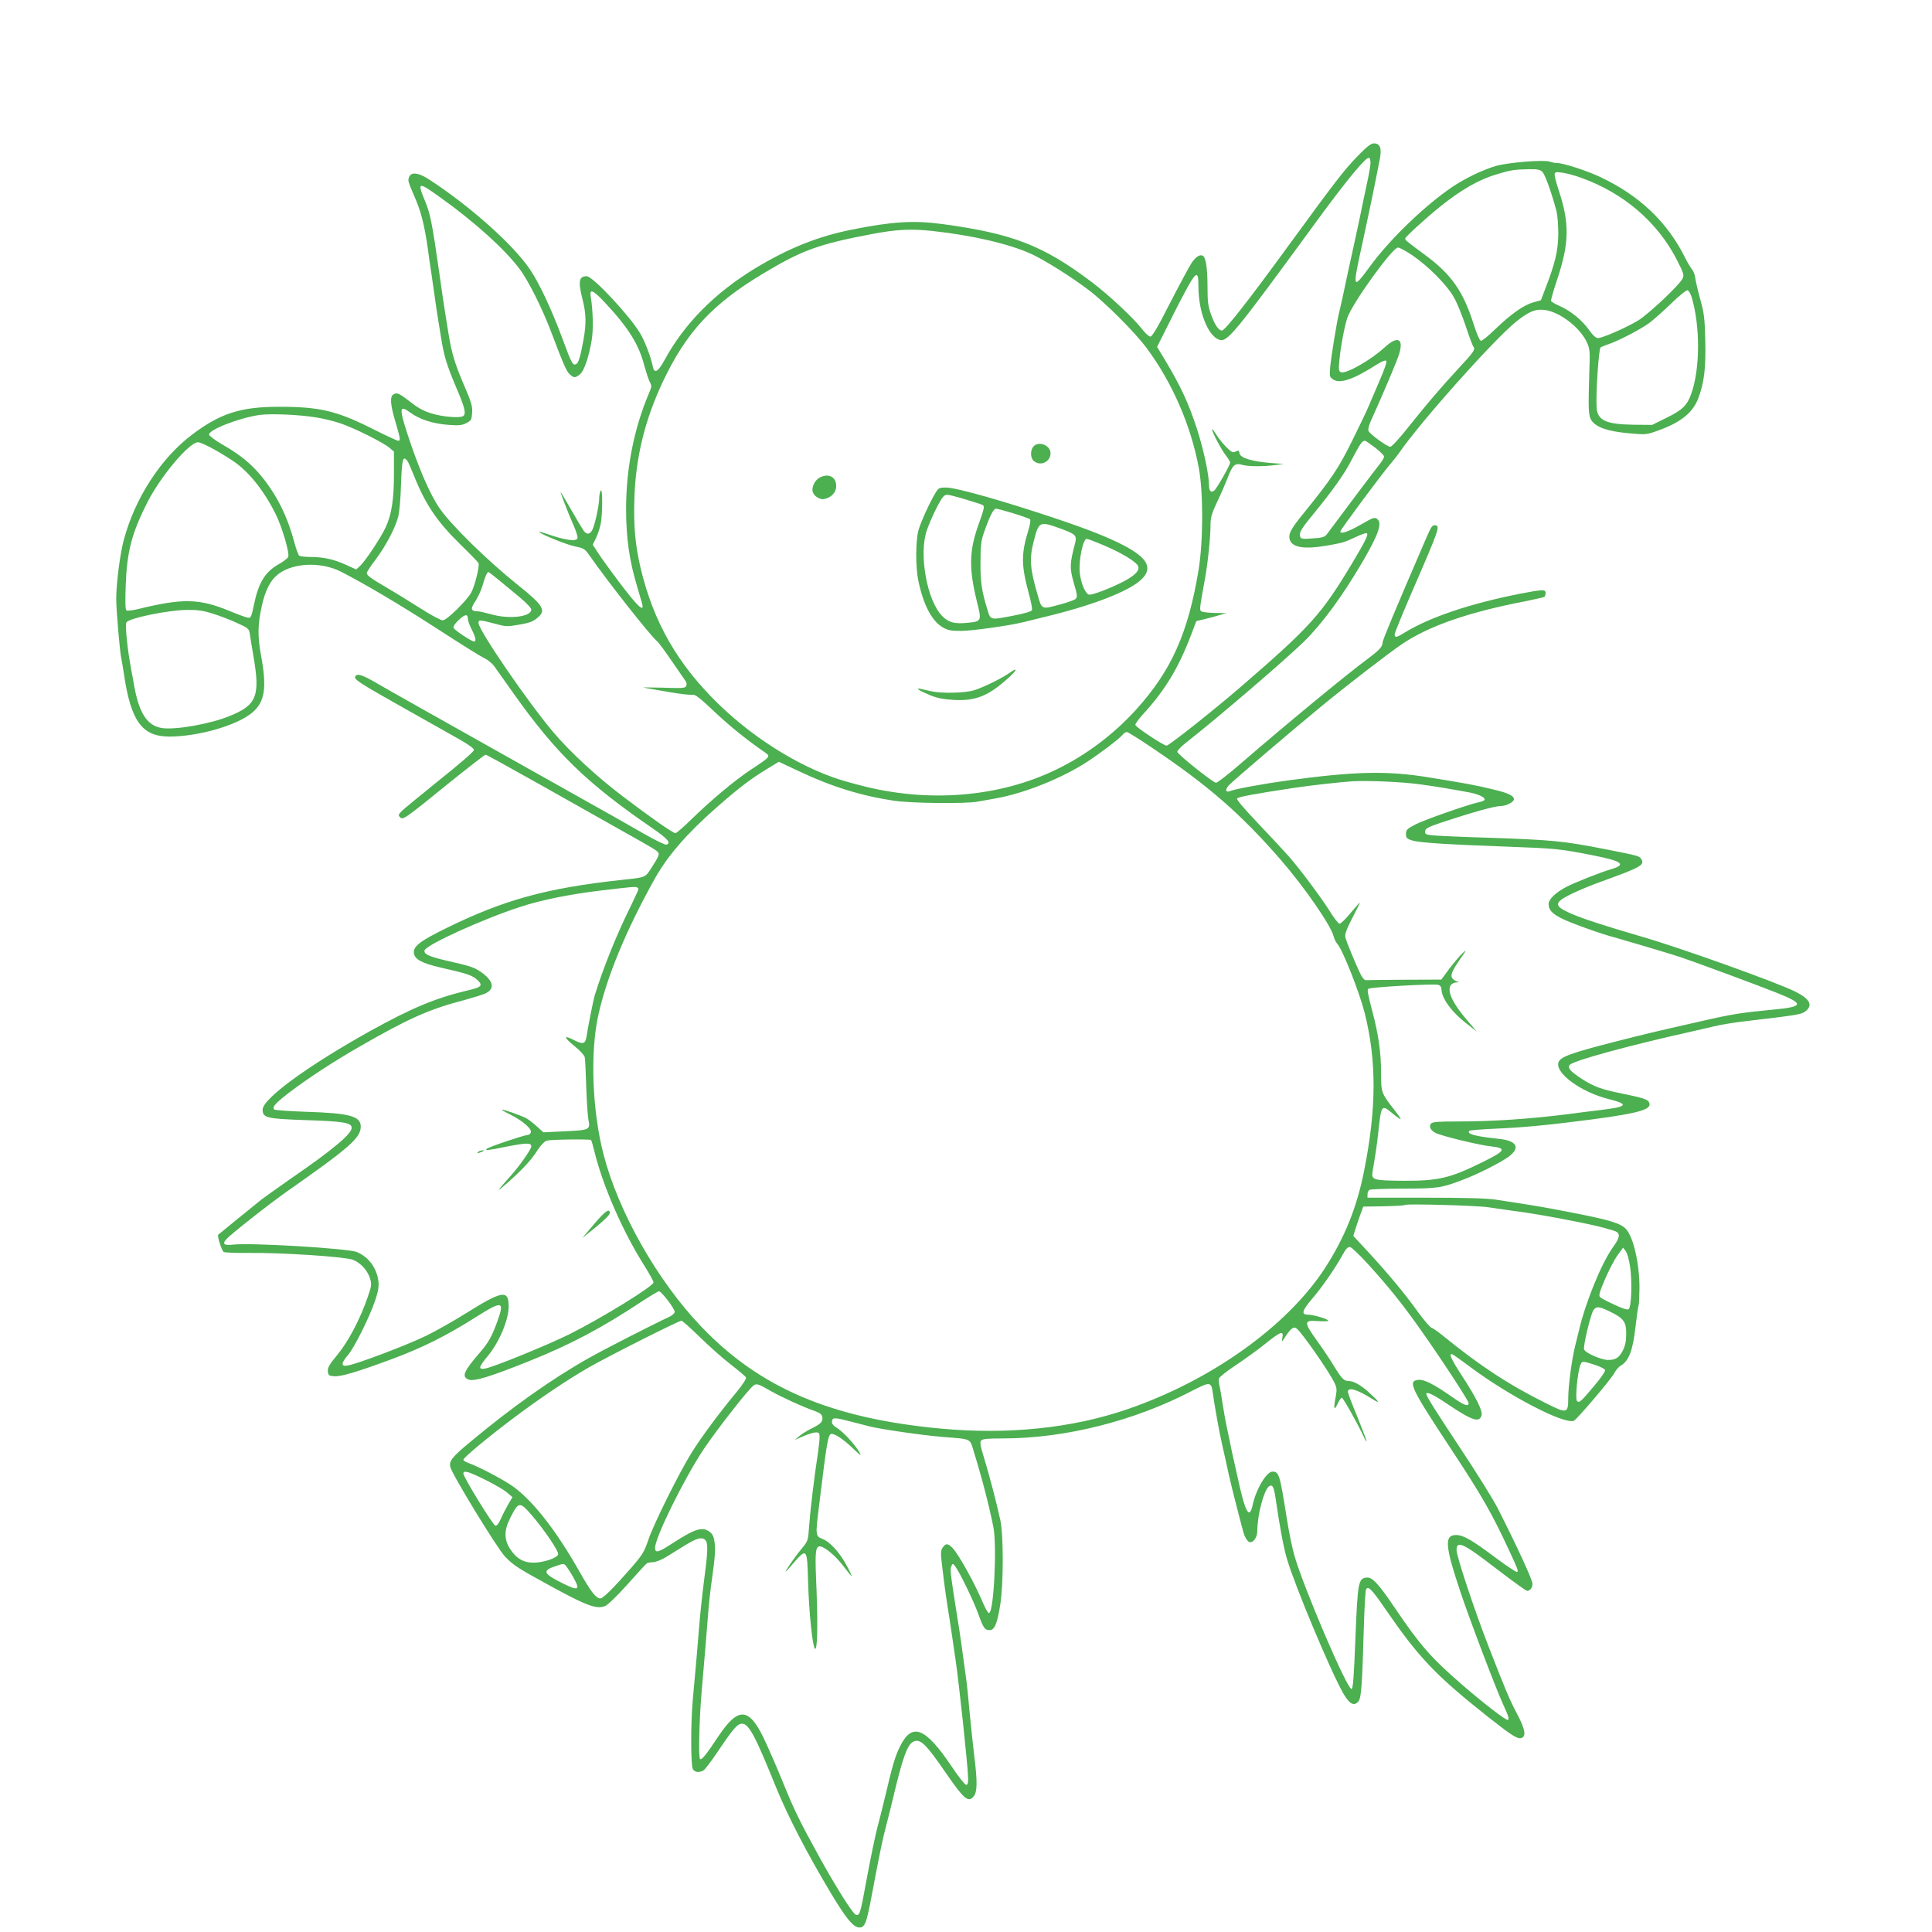 <?xml version="1.0" standalone="no"?>
<!DOCTYPE svg PUBLIC "-//W3C//DTD SVG 20010904//EN"
 "http://www.w3.org/TR/2001/REC-SVG-20010904/DTD/svg10.dtd">
<svg version="1.0" xmlns="http://www.w3.org/2000/svg"
 width="1280pt" height="1280pt" viewBox="0 0 1280 1280"
 preserveAspectRatio="xMidYMid meet">
<g transform="translate(0,1280) scale(0.1,-0.1)"
fill="#4caf50" stroke="none">
<path d="M8993 11764 c-91 -94 -143 -162 -473 -614 -258 -354 -405 -540 -424
-540 -22 0 -47 36 -72 105 -20 56 -24 84 -24 188 0 119 -11 190 -30 202 -20
12 -48 -6 -76 -48 -15 -23 -79 -142 -142 -264 -81 -160 -118 -223 -131 -223
-9 0 -34 23 -55 50 -53 70 -221 227 -334 312 -321 242 -524 321 -992 384 -188
25 -329 16 -595 -37 -225 -45 -418 -122 -639 -255 -269 -163 -473 -369 -603
-609 -45 -82 -69 -94 -79 -39 -10 54 -51 161 -80 211 -69 118 -316 383 -357
383 -52 0 -58 -34 -27 -156 24 -94 25 -162 5 -269 -20 -110 -33 -152 -49 -158
-22 -9 -29 5 -91 173 -72 193 -150 359 -211 451 -111 167 -407 430 -679 605
-65 41 -111 45 -124 12 -10 -27 -11 -22 45 -154 40 -94 64 -201 89 -399 3 -22
10 -67 15 -100 5 -33 14 -96 20 -140 6 -44 15 -105 20 -135 5 -30 14 -89 21
-130 20 -126 37 -184 99 -331 61 -142 70 -181 48 -196 -23 -14 -135 -5 -206
17 -51 15 -90 35 -139 74 -78 60 -91 67 -115 54 -26 -13 -23 -67 12 -183 33
-113 35 -125 18 -125 -7 0 -83 35 -168 78 -239 120 -351 147 -620 147 -255 0
-390 -43 -578 -185 -206 -155 -379 -422 -452 -698 -25 -93 -50 -288 -50 -392
0 -70 24 -350 34 -395 3 -11 10 -56 17 -100 46 -313 120 -414 299 -415 197 0
457 76 555 162 80 70 94 163 54 378 -23 127 -22 205 7 332 19 86 51 153 91
190 93 89 292 102 433 30 158 -81 391 -219 620 -367 190 -123 299 -191 332
-207 20 -10 48 -33 61 -50 13 -18 71 -100 130 -183 280 -395 484 -593 915
-889 107 -74 130 -100 98 -112 -8 -3 -77 30 -153 74 -76 44 -302 172 -503 284
-860 483 -1181 663 -1268 714 -93 54 -125 64 -138 43 -12 -19 25 -43 311 -204
154 -87 324 -182 378 -213 62 -35 97 -61 97 -71 0 -10 -96 -93 -229 -199 -125
-101 -239 -194 -252 -208 -20 -22 -21 -26 -8 -39 19 -19 29 -12 337 238 121
97 224 177 229 177 6 0 178 -95 384 -211 206 -116 435 -245 509 -287 221 -124
242 -136 252 -152 7 -11 -4 -35 -38 -87 -52 -81 -37 -74 -209 -93 -495 -54
-778 -132 -1160 -320 -171 -84 -217 -119 -213 -163 4 -42 51 -68 176 -97 177
-40 212 -52 244 -82 39 -36 29 -48 -52 -67 -222 -52 -378 -117 -658 -272 -416
-232 -712 -449 -712 -521 0 -54 26 -60 283 -69 253 -8 307 -17 307 -51 0 -41
-126 -146 -405 -338 -82 -57 -170 -120 -195 -139 -68 -55 -274 -222 -284 -231
-8 -8 19 -95 35 -114 4 -5 79 -8 166 -7 214 3 636 -25 690 -45 51 -19 98 -70
115 -125 11 -38 10 -49 -16 -123 -49 -144 -129 -295 -200 -381 -54 -65 -66
-86 -64 -110 3 -27 7 -30 41 -33 45 -4 155 29 387 115 201 75 357 153 553 277
176 111 191 108 142 -29 -36 -99 -60 -142 -114 -204 -109 -126 -125 -162 -76
-181 36 -14 140 18 400 122 275 110 482 220 745 394 58 38 110 69 116 69 16 0
104 -115 104 -136 0 -10 -16 -24 -37 -34 -118 -55 -434 -217 -533 -273 -240
-135 -507 -324 -777 -549 -128 -106 -148 -131 -140 -171 10 -48 312 -542 364
-596 59 -60 79 -73 328 -209 216 -117 280 -140 335 -117 17 7 82 70 148 144
64 72 121 134 127 138 5 4 24 8 41 8 16 0 55 15 85 33 30 19 89 55 131 81 54
33 86 46 105 44 46 -5 49 -41 20 -260 -14 -106 -30 -258 -36 -338 -11 -138
-17 -208 -41 -470 -14 -154 -14 -433 0 -460 12 -22 40 -26 70 -10 10 5 55 65
100 132 99 147 126 178 156 178 45 0 86 -76 225 -420 81 -198 202 -432 367
-708 100 -166 147 -222 186 -222 36 0 47 28 81 210 50 265 74 384 95 460 11
41 31 122 45 180 63 267 95 359 134 380 47 25 84 -11 225 -217 114 -164 142
-188 177 -144 24 29 25 96 4 265 -8 66 -22 198 -31 291 -8 94 -19 197 -24 230
-25 188 -42 308 -60 415 -43 272 -47 306 -37 324 9 19 10 19 26 -2 30 -40 120
-226 151 -311 35 -98 44 -111 77 -111 32 0 50 43 70 169 22 140 22 463 0 562
-27 122 -75 306 -108 412 -24 78 -28 101 -19 113 10 11 41 14 143 14 413 0
871 115 1256 316 118 61 126 60 136 -14 8 -60 33 -202 46 -267 10 -48 16 -78
40 -182 6 -27 14 -66 19 -88 17 -78 91 -368 103 -403 7 -19 20 -40 30 -46 25
-15 57 24 57 71 0 103 42 266 76 294 23 19 34 0 45 -77 28 -193 53 -327 76
-404 54 -182 289 -743 372 -888 41 -72 73 -89 101 -54 19 23 25 108 36 499 4
127 10 237 15 244 14 23 38 -1 125 -128 223 -324 331 -439 679 -715 161 -127
199 -151 224 -143 34 10 26 58 -27 158 -51 97 -76 156 -193 457 -92 237 -209
590 -209 630 0 66 44 46 253 -115 142 -108 207 -155 216 -155 19 1 34 22 34
47 0 27 -108 260 -229 498 -31 61 -143 241 -249 400 -175 265 -225 344 -225
360 0 18 47 -4 144 -70 163 -109 209 -123 222 -70 7 29 -36 116 -132 263 -70
108 -89 150 -61 139 6 -2 61 -41 121 -86 255 -190 618 -379 683 -354 20 8 253
282 270 319 9 17 27 38 42 47 53 31 79 101 96 252 9 76 18 141 21 146 3 5 5
57 6 116 0 160 -40 338 -90 391 -35 37 -105 59 -342 105 -203 40 -233 45 -520
89 -59 9 -203 13 -467 13 l-383 0 0 22 c0 12 6 25 13 30 6 4 109 8 227 8 228
1 248 4 393 59 98 37 244 111 300 151 83 61 58 107 -63 120 -155 16 -216 32
-195 53 4 4 79 10 168 14 191 8 365 25 648 62 313 42 393 66 376 110 -9 22
-36 31 -181 61 -136 27 -184 45 -266 97 -75 49 -97 73 -80 93 23 28 402 131
830 226 25 5 81 19 125 29 44 11 141 27 215 35 333 39 363 44 389 63 54 40 34
82 -60 130 -122 62 -767 293 -1024 367 -247 72 -404 123 -477 157 -105 48
-102 69 16 127 46 22 134 59 197 81 262 95 287 109 263 148 -13 21 -16 22
-224 63 -294 58 -360 64 -795 79 -176 5 -342 13 -368 16 -42 5 -48 9 -45 28 2
17 21 27 103 55 202 67 357 111 398 111 36 0 87 26 87 45 0 23 -38 41 -130 63
-117 29 -199 44 -430 81 -279 46 -492 41 -940 -20 -148 -20 -347 -56 -377 -69
-33 -14 -39 7 -12 37 28 30 416 361 614 524 179 147 439 347 534 412 177 119
433 209 809 282 68 14 127 27 133 30 5 4 9 15 9 26 0 25 -17 25 -171 -5 -329
-65 -596 -155 -761 -256 -56 -35 -68 -37 -68 -12 0 9 57 148 126 307 171 393
178 415 139 415 -17 0 -23 -10 -56 -85 -203 -470 -289 -676 -289 -692 0 -27
-21 -50 -100 -109 -146 -108 -557 -448 -839 -692 -84 -73 -159 -131 -166 -128
-34 13 -255 190 -255 205 0 9 26 36 58 61 205 160 655 546 781 669 120 118
254 300 384 522 107 182 134 258 105 287 -18 18 -27 16 -113 -34 -84 -48 -135
-65 -135 -45 0 11 286 396 339 456 15 17 37 46 51 65 142 206 626 749 776 870
84 67 128 85 190 76 99 -13 232 -116 277 -213 20 -44 22 -59 17 -183 -8 -257
-7 -303 13 -334 31 -47 106 -73 243 -86 119 -11 122 -10 195 16 153 54 234
119 270 214 40 105 51 200 47 384 -4 149 -8 184 -33 271 -15 55 -30 118 -33
140 -2 22 -12 49 -22 60 -9 11 -31 48 -48 82 -117 233 -300 407 -557 529 -91
43 -248 94 -290 94 -13 0 -34 4 -47 9 -38 14 -277 -5 -359 -29 -88 -26 -203
-82 -288 -139 -180 -122 -407 -341 -535 -513 -129 -175 -129 -176 -55 162 42
193 75 353 110 533 15 73 3 107 -38 107 -20 0 -46 -20 -110 -86z m87 -42 c0
-15 -7 -59 -15 -97 -8 -39 -24 -113 -35 -165 -10 -52 -35 -169 -55 -260 -20
-91 -40 -185 -46 -210 -19 -92 -48 -226 -58 -265 -15 -61 -51 -282 -58 -356
-5 -64 -5 -67 21 -84 44 -29 135 2 286 99 33 21 59 31 64 26 6 -6 -11 -57 -44
-132 -29 -68 -62 -145 -74 -173 -11 -27 -60 -129 -108 -226 -88 -179 -138
-253 -316 -473 -92 -112 -109 -146 -96 -184 18 -50 99 -62 244 -37 112 20 114
21 192 57 37 18 71 29 74 25 11 -10 -12 -55 -99 -201 -204 -339 -274 -417
-736 -816 -172 -149 -476 -390 -492 -390 -20 0 -201 120 -207 137 -2 6 21 38
50 70 146 159 234 304 318 523 l36 95 54 13 c30 7 75 19 100 27 l45 13 -75 1
c-41 1 -81 5 -89 10 -15 10 -16 6 23 221 19 106 36 273 36 351 0 49 7 75 43
152 24 50 57 125 72 165 32 83 47 96 96 82 38 -11 136 -12 219 -1 l55 7 -91 7
c-121 10 -198 34 -202 64 -3 20 -6 21 -24 12 -15 -8 -24 -7 -41 8 -33 28 -70
72 -94 112 -13 20 -23 32 -23 27 0 -18 61 -134 90 -171 16 -21 30 -43 30 -50
0 -16 -88 -171 -105 -185 -21 -17 -35 -3 -35 34 0 73 -37 244 -82 381 -55 167
-103 271 -206 444 l-56 93 119 237 c139 272 155 290 155 162 0 -164 61 -322
135 -351 55 -21 93 25 652 790 200 273 326 425 344 414 5 -3 9 -17 9 -32z
m1139 -61 c17 -17 61 -138 92 -256 8 -28 13 -95 13 -155 -1 -112 -21 -195 -85
-360 l-30 -79 -53 -15 c-64 -19 -146 -77 -253 -180 -43 -42 -84 -75 -92 -74
-8 2 -27 46 -46 105 -71 225 -149 336 -329 468 -123 91 -126 94 -126 105 0 10
139 137 230 210 144 116 263 183 385 218 84 25 109 29 203 31 58 1 76 -3 91
-18z m254 -38 c284 -101 509 -295 637 -545 47 -93 49 -101 36 -126 -23 -44
-226 -235 -294 -276 -78 -47 -236 -116 -265 -116 -15 1 -33 17 -57 51 -45 65
-123 129 -193 160 -31 13 -58 29 -61 35 -2 5 16 69 40 140 82 246 84 375 8
602 -13 40 -24 82 -24 93 0 20 4 21 51 15 27 -4 83 -18 122 -33z m-7556 -131
c226 -161 425 -341 524 -472 58 -76 150 -260 209 -415 85 -224 102 -263 124
-284 28 -26 37 -26 68 -1 27 21 58 108 78 226 12 67 9 196 -6 287 -10 57 14
48 95 -39 156 -167 225 -278 261 -421 11 -39 26 -85 34 -102 15 -27 14 -33 -3
-73 -100 -234 -153 -500 -153 -771 0 -190 22 -344 73 -512 11 -38 25 -85 30
-103 25 -81 -21 -39 -164 151 -46 62 -101 138 -122 170 l-38 58 21 43 c12 24
26 67 32 96 13 70 13 240 0 220 -5 -8 -10 -31 -10 -50 0 -39 -22 -149 -40
-197 -15 -42 -39 -50 -62 -21 -9 13 -47 76 -84 141 -37 64 -68 117 -70 117 -3
0 52 -144 87 -223 17 -38 28 -75 25 -83 -9 -24 -83 -13 -206 30 -24 8 -46 14
-47 12 -8 -8 180 -85 236 -96 59 -12 66 -17 95 -58 122 -175 404 -533 450
-571 10 -8 54 -68 99 -134 45 -65 86 -125 91 -132 5 -7 6 -20 3 -29 -6 -15
-23 -17 -159 -12 -84 2 -139 2 -123 0 17 -3 92 -16 167 -29 76 -13 146 -21
157 -18 16 4 49 -22 143 -111 103 -97 208 -182 336 -271 38 -27 39 -27 -93
-114 -110 -73 -261 -200 -391 -326 -53 -52 -102 -95 -109 -95 -16 0 -159 100
-349 244 -174 132 -348 293 -461 426 -169 200 -495 676 -495 723 0 22 10 21
120 -8 57 -16 74 -17 140 -5 81 13 103 22 138 53 50 46 27 80 -139 213 -202
162 -442 397 -517 507 -63 91 -140 269 -212 490 -57 175 -54 197 19 143 60
-44 151 -74 254 -81 68 -5 88 -3 117 12 32 17 35 22 38 69 3 44 -6 71 -57 190
-59 139 -80 209 -100 337 -6 37 -16 95 -21 130 -6 34 -24 157 -40 272 -48 335
-60 393 -96 478 -51 123 -43 124 103 19z m3258 -222 c269 -29 513 -86 661
-154 86 -40 263 -151 376 -237 110 -83 310 -283 387 -388 168 -227 291 -510
343 -789 31 -165 30 -487 -1 -677 -69 -418 -179 -666 -412 -924 -146 -162
-329 -301 -524 -396 -383 -189 -865 -227 -1317 -105 -21 5 -53 14 -70 19 -278
75 -602 270 -852 511 -275 266 -436 546 -522 907 -36 156 -47 278 -41 463 9
271 69 516 188 770 155 328 326 514 664 717 259 156 370 196 725 263 158 30
256 35 395 20z m3183 -162 c108 -74 231 -199 275 -279 21 -36 55 -122 78 -190
22 -68 45 -129 51 -136 14 -17 0 -38 -89 -133 -126 -136 -217 -243 -332 -387
-67 -85 -120 -143 -130 -143 -21 0 -137 85 -145 106 -3 8 3 35 14 60 87 193
177 405 190 450 31 103 -11 121 -97 42 -90 -83 -255 -177 -288 -164 -15 5 -17
16 -12 69 6 81 33 230 53 290 31 95 299 467 336 467 11 0 54 -24 96 -52z
m1850 -278 c57 -192 56 -474 -3 -639 -27 -76 -58 -107 -162 -158 l-97 -48
-124 1 c-183 3 -239 29 -244 115 -6 88 14 388 26 397 6 4 29 14 51 21 69 23
218 101 273 142 29 22 94 80 145 129 50 49 99 89 107 87 8 -1 20 -22 28 -47z
m-9117 -795 c48 -7 122 -25 165 -40 90 -30 282 -126 325 -162 l29 -25 0 -148
c0 -167 -15 -267 -54 -352 -31 -68 -134 -223 -170 -257 l-26 -24 -68 31 c-78
36 -149 52 -236 52 -33 0 -66 4 -73 8 -6 4 -20 41 -31 82 -46 173 -111 308
-212 435 -70 88 -146 151 -267 220 -48 28 -88 58 -88 66 0 33 199 110 335 130
72 10 262 2 371 -16z m7020 -201 c32 -25 59 -51 59 -59 0 -7 -11 -26 -23 -42
-20 -23 -285 -376 -352 -467 -18 -25 -28 -28 -97 -33 -67 -5 -78 -4 -84 11 -9
24 5 50 80 141 138 169 211 271 264 374 53 101 67 121 85 121 5 0 35 -21 68
-46z m-7686 -15 c50 -28 110 -66 135 -84 99 -73 193 -193 266 -340 44 -89 95
-264 83 -286 -5 -9 -33 -31 -64 -48 -89 -51 -132 -120 -163 -269 -15 -75 -20
-87 -37 -85 -11 1 -69 22 -129 47 -197 81 -308 83 -604 10 -34 -8 -67 -12 -74
-8 -8 5 -9 53 -5 168 8 221 40 343 141 543 87 174 279 403 338 403 13 0 64
-23 113 -51z m1273 -71 c6 -7 24 -48 41 -91 79 -198 154 -310 311 -464 61 -59
115 -115 120 -123 9 -17 -22 -145 -47 -194 -27 -52 -163 -186 -190 -186 -12 0
-78 35 -145 78 -68 43 -168 105 -223 137 -111 65 -135 83 -135 99 0 6 26 46
58 88 66 88 127 202 149 280 9 33 17 117 20 221 6 167 12 190 41 155z m606
-790 c35 -29 98 -81 140 -116 43 -36 76 -70 76 -81 0 -47 -144 -65 -261 -32
-41 11 -84 21 -95 21 -45 1 -49 16 -15 66 17 27 39 73 48 104 16 58 30 90 39
90 3 0 34 -24 68 -52z m-1893 -224 c46 -14 118 -42 161 -62 69 -31 78 -38 82
-66 2 -17 14 -86 25 -153 46 -265 22 -324 -158 -397 -127 -52 -352 -92 -445
-80 -98 14 -152 93 -186 274 -6 36 -15 85 -20 110 -26 138 -43 301 -32 317 18
28 276 81 399 82 73 1 109 -4 174 -25z m1689 -35 c0 -11 11 -42 25 -69 26 -51
32 -80 16 -80 -17 0 -130 75 -136 90 -4 9 9 29 35 53 41 39 60 41 60 6z m4537
-856 c371 -250 584 -436 847 -738 158 -182 336 -439 352 -510 4 -16 15 -39 26
-51 34 -38 145 -319 179 -454 80 -317 79 -632 -3 -1045 -48 -244 -130 -447
-262 -650 -251 -384 -755 -743 -1311 -933 -363 -124 -786 -168 -1230 -127
-726 67 -1202 269 -1591 678 -289 303 -545 754 -645 1137 -75 288 -90 671 -36
920 56 257 186 570 376 910 84 150 215 301 408 470 148 130 227 190 334 255
l79 48 128 -60 c218 -104 416 -165 634 -198 114 -17 476 -21 555 -6 26 5 80
14 118 21 192 34 439 133 611 245 90 59 209 150 233 178 7 10 19 17 27 17 7 0
84 -48 171 -107z m1768 -239 c104 -14 194 -29 330 -54 63 -12 109 -35 100 -50
-3 -5 -20 -12 -38 -15 -73 -16 -365 -118 -421 -148 -54 -28 -61 -36 -61 -62 0
-26 5 -32 40 -43 45 -15 231 -27 650 -42 298 -11 332 -14 545 -56 199 -39 229
-62 123 -93 -68 -20 -232 -85 -292 -115 -73 -38 -121 -83 -121 -115 0 -40 23
-65 93 -99 58 -29 268 -104 342 -122 48 -13 375 -110 435 -130 93 -31 518
-188 640 -237 186 -74 182 -93 -22 -112 -210 -20 -270 -29 -483 -78 -322 -73
-350 -80 -555 -132 -302 -77 -373 -103 -385 -140 -22 -71 149 -196 330 -242
141 -35 130 -52 -50 -73 -71 -9 -164 -20 -205 -26 -266 -34 -510 -50 -746 -50
-125 0 -164 -3 -173 -14 -16 -19 -4 -44 30 -62 39 -20 289 -81 367 -89 106
-12 97 -29 -53 -103 -218 -108 -295 -126 -528 -125 -202 2 -213 5 -203 63 22
130 27 165 36 245 22 202 21 201 101 134 27 -22 49 -37 49 -33 0 4 -20 33 -44
63 -84 108 -86 113 -86 240 0 137 -17 257 -58 411 -32 124 -35 141 -26 149 11
11 436 35 464 26 12 -4 20 -15 20 -28 1 -62 69 -155 175 -235 l60 -47 -62 72
c-97 113 -135 192 -113 233 6 12 22 20 38 21 20 1 22 2 7 6 -11 3 -25 12 -32
20 -16 20 -4 50 53 132 42 60 43 63 14 36 -18 -16 -57 -63 -87 -102 l-54 -73
-244 -1 c-135 -1 -251 -2 -257 -3 -7 -1 -21 15 -31 34 -35 70 -99 226 -104
252 -4 19 10 56 51 135 31 59 51 101 43 93 -7 -8 -37 -43 -66 -77 -29 -35 -59
-63 -66 -63 -7 0 -35 35 -61 77 -58 93 -201 285 -275 369 -30 34 -121 132
-203 218 -93 98 -146 160 -140 166 11 11 101 28 376 70 106 16 319 40 393 44
111 5 320 -4 440 -20z m-5175 -695 c0 -4 -24 -57 -53 -116 -95 -192 -180 -405
-237 -588 -9 -30 -44 -206 -55 -277 -7 -45 -25 -49 -86 -17 -67 34 -64 17 5
-40 37 -29 68 -63 70 -75 3 -11 7 -100 10 -196 3 -96 10 -194 14 -216 14 -69
10 -71 -153 -79 l-145 -7 -44 40 c-24 22 -57 47 -72 55 -39 19 -155 60 -159
55 -2 -2 24 -17 57 -33 79 -39 144 -95 135 -118 -3 -9 -14 -17 -23 -17 -22 0
-256 -79 -269 -91 -14 -13 2 -12 140 16 123 24 155 24 155 0 0 -19 -77 -129
-139 -198 -96 -107 -99 -114 -15 -40 103 92 155 149 198 217 21 31 45 56 58
59 29 8 287 11 294 4 3 -3 13 -38 23 -79 55 -224 186 -525 326 -747 36 -57 65
-110 65 -117 0 -25 -339 -234 -556 -343 -150 -74 -505 -219 -560 -228 -47 -8
-44 9 17 82 77 93 139 240 139 330 0 112 -42 105 -280 -44 -80 -50 -199 -118
-265 -150 -119 -59 -459 -188 -522 -198 -45 -8 -44 16 3 70 43 51 143 252 180
362 20 60 25 92 21 127 -11 87 -64 160 -143 193 -57 24 -709 63 -820 49 -58
-7 -73 4 -46 34 29 34 281 232 407 321 413 289 485 353 485 427 0 69 -72 89
-360 98 -113 4 -209 11 -213 15 -16 16 7 42 101 114 118 90 287 201 459 300
328 189 467 251 698 311 55 15 117 34 138 43 69 30 58 85 -29 145 -45 30 -65
37 -228 74 -115 27 -151 44 -143 68 12 37 388 208 632 287 139 46 327 84 535
109 203 24 225 26 238 22 6 -2 12 -8 12 -13z m5635 -2108 c33 -5 98 -14 145
-21 133 -17 270 -41 445 -76 112 -23 152 -32 232 -56 52 -15 51 -40 -4 -116
-74 -105 -179 -361 -222 -547 -7 -27 -18 -75 -26 -105 -22 -91 -45 -263 -45
-343 0 -102 -8 -104 -147 -34 -251 125 -437 247 -690 453 -28 23 -60 45 -70
48 -10 4 -49 50 -88 103 -87 122 -199 256 -328 396 l-101 109 11 36 c6 20 21
64 33 98 l22 60 136 2 c75 2 138 5 141 9 9 9 488 -4 556 -16z m-797 -381 c133
-147 225 -261 344 -430 138 -195 318 -470 318 -486 0 -26 -32 -14 -108 40
-122 85 -186 118 -224 114 -74 -7 -55 -48 222 -468 196 -297 264 -416 375
-655 61 -131 66 -143 56 -150 -5 -2 -66 38 -136 90 -161 121 -219 155 -268
155 -79 0 -74 -69 28 -375 58 -175 234 -639 284 -748 35 -76 41 -96 31 -102
-10 -6 -162 111 -304 234 -206 179 -277 260 -446 510 -108 160 -149 204 -187
199 -54 -6 -58 -32 -73 -402 -10 -259 -16 -336 -26 -336 -30 0 -315 666 -378
883 -14 48 -37 159 -51 249 -46 291 -51 308 -95 308 -39 0 -109 -117 -131
-222 -22 -100 -50 -46 -100 187 -6 28 -15 66 -19 85 -4 19 -13 58 -19 85 -5
28 -19 91 -29 140 -11 50 -25 128 -32 175 -7 47 -16 100 -20 117 -5 18 -6 40
-4 50 3 10 51 48 108 86 56 37 145 101 196 142 106 85 126 92 116 43 -6 -33
-6 -33 23 11 36 53 53 65 73 48 35 -28 207 -275 247 -354 18 -36 19 -48 11
-94 -16 -82 -12 -101 11 -51 11 23 24 42 29 42 8 0 105 -172 142 -252 9 -21
19 -38 22 -38 3 0 -24 71 -59 158 -36 86 -65 163 -65 170 0 35 61 17 159 -45
58 -37 53 -24 -13 36 -53 50 -106 81 -137 81 -35 0 -49 14 -102 101 -25 42
-78 120 -117 174 -84 118 -82 130 17 122 35 -2 63 -1 63 3 0 11 -99 40 -134
40 -47 0 -40 26 27 105 68 79 152 201 203 293 21 39 34 52 49 50 10 -2 66 -55
123 -118z m1732 -14 c14 -93 9 -261 -9 -279 -7 -7 -33 0 -93 28 -46 21 -89 43
-96 50 -12 11 -6 31 32 121 26 60 63 131 83 158 l36 50 17 -22 c11 -13 23 -57
30 -106z m-135 -295 c92 -44 110 -69 109 -149 0 -48 -7 -79 -22 -109 -26 -49
-47 -63 -98 -63 -46 0 -152 47 -159 70 -7 22 42 227 61 258 19 29 37 28 109
-7z m-6029 -169 c60 -59 152 -141 204 -181 52 -40 98 -79 102 -86 5 -8 -19
-45 -67 -104 -113 -136 -228 -292 -292 -394 -83 -133 -254 -477 -288 -580 -26
-77 -39 -98 -105 -175 -125 -143 -194 -212 -213 -212 -28 0 -63 45 -139 180
-150 264 -297 455 -431 556 -58 44 -234 137 -305 162 -18 6 -32 16 -32 21 0
13 153 141 324 270 182 137 359 256 506 341 133 76 597 310 615 310 6 0 60
-49 121 -108z m5941 -188 c29 -10 55 -24 57 -31 3 -7 -28 -53 -69 -101 -91
-109 -102 -119 -117 -104 -13 13 3 188 22 237 11 30 13 30 107 -1z m-5472
-169 c74 -42 214 -106 300 -136 28 -11 41 -21 43 -37 5 -31 -9 -45 -71 -76
-29 -14 -65 -37 -82 -51 l-30 -25 58 25 c32 14 69 25 82 25 22 0 25 -5 25 -32
0 -18 -5 -62 -10 -98 -25 -163 -50 -368 -59 -487 -7 -100 -8 -103 -47 -150
-38 -45 -90 -119 -109 -153 -4 -8 10 5 31 30 113 131 111 133 118 -107 6 -197
29 -420 45 -436 16 -16 20 144 11 380 -11 244 -9 288 15 297 24 9 100 -50 155
-120 75 -97 77 -98 35 -16 -48 92 -113 165 -165 186 -48 19 -48 22 -24 216 53
436 60 480 84 480 25 0 79 -37 139 -94 53 -51 61 -55 45 -28 -28 50 -109 138
-150 162 -25 16 -34 28 -32 44 4 26 16 26 128 -3 47 -12 101 -26 120 -31 74
-19 351 -59 485 -70 198 -16 179 -7 208 -102 52 -167 99 -349 128 -493 25
-123 4 -562 -28 -572 -6 -2 -23 27 -39 64 -54 129 -159 319 -202 366 -31 33
-47 34 -67 3 -14 -21 -14 -36 0 -147 15 -128 27 -207 45 -319 5 -36 15 -99 21
-140 6 -41 14 -100 19 -130 25 -171 83 -715 84 -790 1 -33 -3 -45 -13 -45 -8
0 -51 54 -95 120 -176 262 -263 296 -343 135 -32 -64 -50 -125 -98 -330 -14
-58 -34 -139 -45 -180 -19 -67 -52 -229 -80 -380 -40 -221 -45 -235 -71 -225
-20 8 -127 177 -234 370 -134 243 -175 326 -245 500 -45 110 -104 246 -132
303 -97 200 -168 203 -296 12 -88 -132 -112 -161 -124 -154 -12 8 -5 276 12
464 18 210 31 358 40 480 5 69 14 154 19 190 28 200 32 247 26 296 -5 41 -12
58 -32 74 -48 38 -96 23 -245 -73 -98 -64 -118 -69 -118 -32 0 69 191 456 323
655 85 127 299 401 331 422 19 13 31 9 111 -37z m-1890 -589 c61 -30 126 -68
145 -85 l35 -30 -28 -48 c-15 -26 -38 -70 -49 -96 -14 -31 -26 -47 -36 -45
-16 3 -212 322 -212 345 0 24 34 14 145 -41z m310 -237 c83 -97 177 -236 173
-256 -4 -24 -91 -54 -158 -56 -69 -2 -120 27 -161 92 -40 63 -40 123 2 205 55
109 62 110 144 15z m227 -336 c8 -10 30 -44 48 -76 47 -85 33 -90 -84 -31
-115 58 -123 78 -41 106 63 21 59 21 77 1z"/>
<path d="M6847 9842 c-22 -25 -21 -75 1 -95 43 -39 112 -8 112 50 0 53 -78 84
-113 45z"/>
<path d="M5429 9635 c-31 -17 -54 -65 -44 -95 9 -29 50 -53 78 -46 48 12 77
45 77 86 0 62 -52 87 -111 55z"/>
<path d="M6200 9538 c-35 -56 -98 -192 -114 -248 -20 -68 -21 -244 -2 -337 34
-161 89 -266 161 -309 35 -20 55 -24 121 -24 72 0 322 35 419 59 22 6 78 19
125 31 326 78 568 171 652 251 78 74 42 143 -118 226 -101 53 -236 106 -444
176 -348 117 -665 207 -733 207 -43 0 -49 -3 -67 -32z m311 -84 c13 -8 10 -24
-30 -135 -60 -169 -62 -286 -10 -499 34 -135 33 -137 -58 -146 -87 -9 -127 1
-169 43 -102 101 -158 410 -104 568 27 79 88 203 110 225 18 18 22 17 134 -15
64 -19 121 -37 127 -41z m203 -55 c56 -17 105 -35 110 -39 5 -6 1 -37 -12 -77
-47 -153 -46 -230 4 -415 15 -53 24 -102 21 -110 -3 -9 -47 -22 -119 -36 -162
-31 -154 -33 -177 42 -37 120 -46 181 -45 311 0 105 4 142 21 191 37 108 65
164 81 164 8 0 60 -14 116 -31z m307 -99 c108 -40 115 -46 101 -102 -35 -133
-36 -161 -8 -259 23 -78 25 -95 13 -106 -7 -8 -58 -26 -112 -40 -113 -31 -113
-31 -139 61 -53 180 -57 246 -27 361 33 130 38 133 172 85z m292 -113 c114
-48 210 -106 226 -135 15 -29 -15 -62 -96 -105 -79 -41 -197 -87 -225 -87 -24
0 -56 71 -64 143 -9 82 21 227 46 227 6 0 57 -19 113 -43z"/>
<path d="M6690 8343 c-54 -38 -179 -99 -239 -117 -62 -18 -210 -21 -281 -6
-25 6 -56 13 -70 16 -42 9 -11 -12 60 -41 48 -20 89 -28 156 -32 147 -9 233
26 364 145 60 54 66 74 10 35z"/>
<path d="M3170 5170 c-18 -12 -2 -12 25 0 13 6 15 9 5 9 -8 0 -22 -4 -30 -9z"/>
<path d="M3935 4689 l-77 -91 91 73 c53 43 91 81 91 91 0 36 -29 16 -105 -73z"/>
</g>
</svg>
